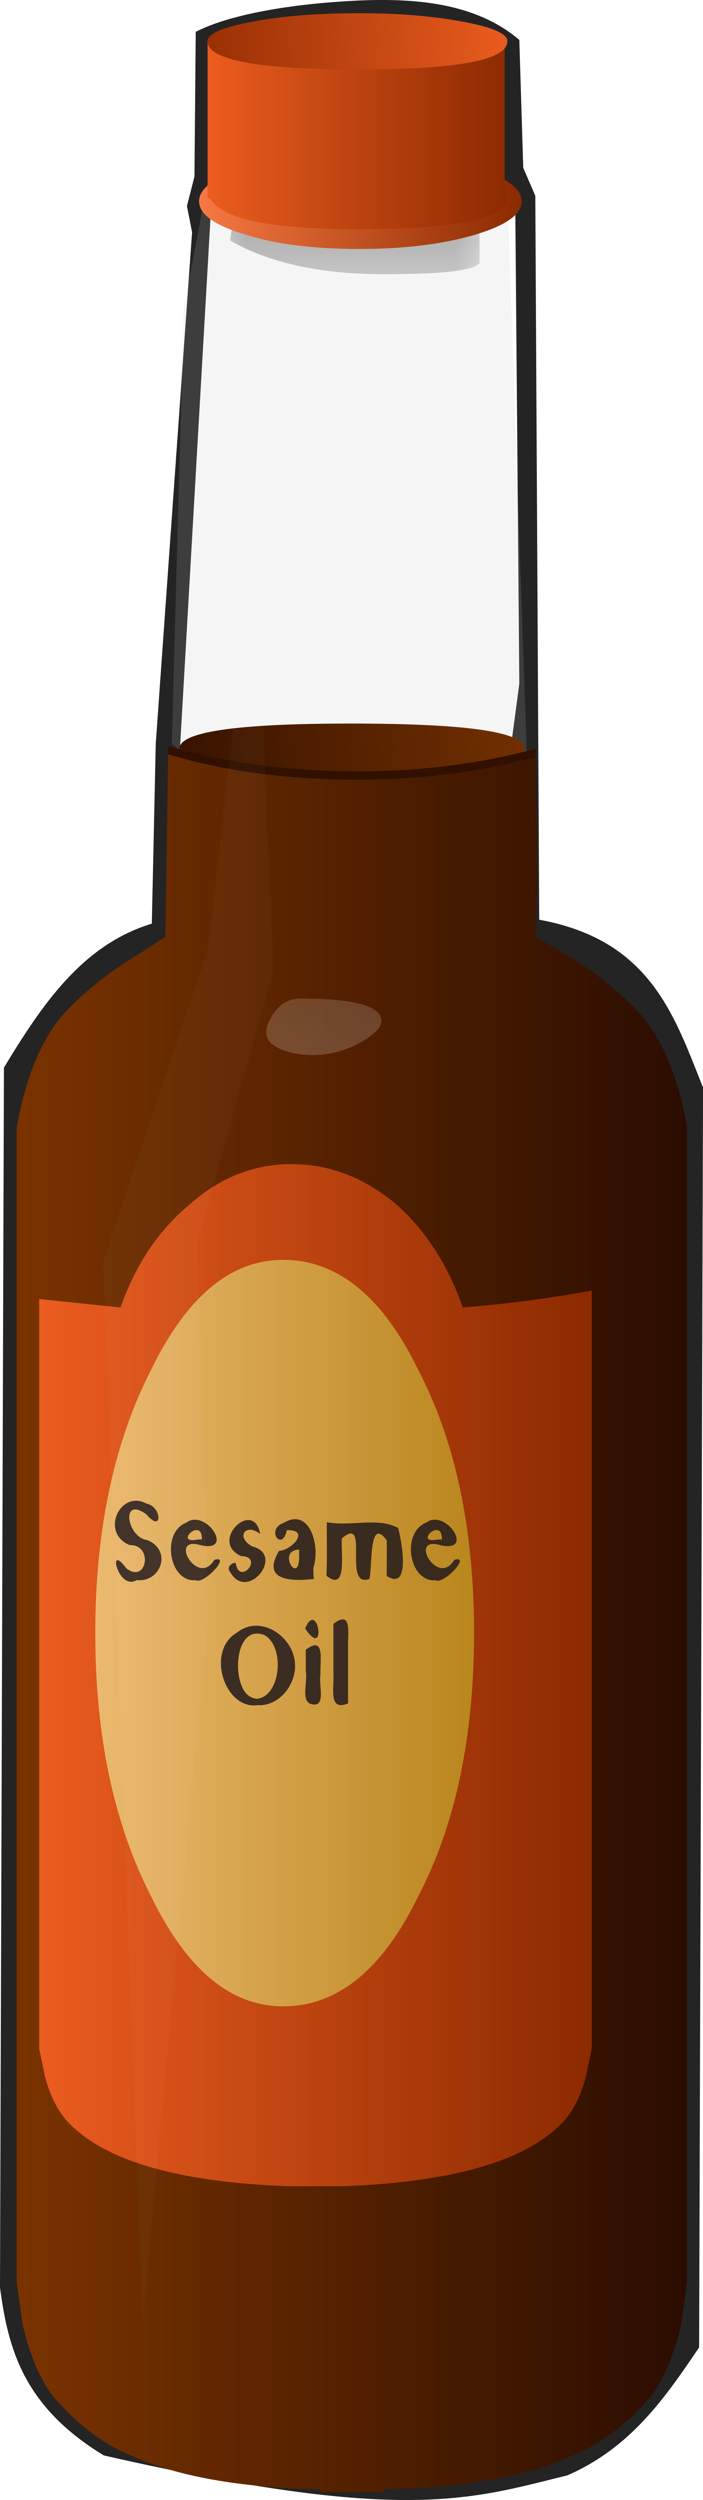 <?xml version="1.0" encoding="UTF-8" standalone="no"?>
<!-- Created with Inkscape (http://www.inkscape.org/) -->

<svg
   xmlns:osb="http://www.openswatchbook.org/uri/2009/osb"
   xmlns:dc="http://purl.org/dc/elements/1.1/"
   xmlns:cc="http://creativecommons.org/ns#"
   xmlns:rdf="http://www.w3.org/1999/02/22-rdf-syntax-ns#"
   xmlns:svg="http://www.w3.org/2000/svg"
   xmlns="http://www.w3.org/2000/svg"
   xmlns:sodipodi="http://sodipodi.sourceforge.net/DTD/sodipodi-0.dtd"
   xmlns:inkscape="http://www.inkscape.org/namespaces/inkscape"
   id="svg2"
   xml:space="preserve"
   viewBox="0 0 338.449 1202.181"
   version="1.1"
   inkscape:version="0.91 r13725"
   sodipodi:docname="food-sesame-oil-fixed.svg"
   width="338.449"
   height="1202.181"><sodipodi:namedview
     pagecolor="#ffffff"
     bordercolor="#666666"
     borderopacity="1"
     objecttolerance="10"
     gridtolerance="10"
     guidetolerance="10"
     inkscape:pageopacity="0"
     inkscape:pageshadow="2"
     inkscape:window-width="1916"
     inkscape:window-height="1035"
     id="namedview52446"
     showgrid="false"
     fit-margin-top="0"
     fit-margin-left="0"
     fit-margin-right="0"
     fit-margin-bottom="0"
     inkscape:zoom="0.57398594"
     inkscape:cx="-139.70118"
     inkscape:cy="539.032"
     inkscape:window-x="4"
     inkscape:window-y="1"
     inkscape:window-maximized="1"
     inkscape:current-layer="g53179" /><defs
     id="defs6"><clipPath
       id="clipPath18"><path
         id="path20"
         d="m 0,-0.52 10,0 0,35 -10,0 0,-35 z"
         inkscape:connector-curvature="0" /></clipPath><mask
       id="mask22"><g
         id="g24"><g
           id="g26"
           clip-path="url(#clipPath18)"><path
             id="path28"
             style="fill:#000000;fill-opacity:0.898"
             d="m 0,-0.52 10,0 0,35 -10,0 0,-35 z"
             inkscape:connector-curvature="0" /></g></g></mask><clipPath
       id="clipPath34"><path
         id="path36"
         d="m 0,-0.52 10,0 0,35 -10,0 0,-35 z"
         inkscape:connector-curvature="0" /></clipPath><clipPath
       id="clipPath38"><path
         id="path40"
         d="M 0,0 10,0 10,35 0,35 0,0 Z"
         inkscape:connector-curvature="0" /></clipPath><linearGradient
       id="linearGradient46"
       y2="-20.825"
       gradientUnits="userSpaceOnUse"
       x2="12.1"
       gradientTransform="matrix(0.8,0,0,0.8,0.16,34.04)"
       y1="-20.825"><stop
         id="stop48"
         style="stop-color:#ffffff"
         offset="0" /><stop
         id="stop50"
         style="stop-color:#86acb8"
         offset="1" /></linearGradient><clipPath
       id="clipPath78"><path
         id="path80"
         d="m 1,-0.52 9,0 0,4 -9,0 0,-4 z"
         inkscape:connector-curvature="0" /></clipPath><mask
       id="mask82"><g
         id="g84"><g
           id="g86"
           clip-path="url(#clipPath78)"><path
             id="path88"
             style="fill:#000000;fill-opacity:0.281"
             d="m 1,-0.52 9,0 0,4 -9,0 0,-4 z"
             inkscape:connector-curvature="0" /></g></g></mask><clipPath
       id="clipPath94"><path
         id="path96"
         d="m 1,-0.52 9,0 0,4 -9,0 0,-4 z"
         inkscape:connector-curvature="0" /></clipPath><clipPath
       id="clipPath98"><path
         id="path100"
         d="M 1,0 10,0 10,4 1,4 1,0 Z"
         inkscape:connector-curvature="0" /></clipPath><linearGradient
       id="linearGradient128"
       y2="-13.572"
       gradientUnits="userSpaceOnUse"
       x2="-0.654"
       gradientTransform="matrix(-0.797,-0.069,-0.069,0.797,-4.8078e-5,35.48)"
       y1="-13.572"
       x1="-9.035"><stop
         id="stop130"
         style="stop-color:#7a3300"
         offset="0" /><stop
         id="stop132"
         style="stop-color:#2b0d00"
         offset="1" /></linearGradient><linearGradient
       id="linearGradient148"
       y2="28.675"
       gradientUnits="userSpaceOnUse"
       x2="12.238"
       gradientTransform="matrix(0.8,0,0,-0.8,2.2628e-8,35.48)"
       y1="28.675"
       x1="0.263"><stop
         id="stop150"
         style="stop-color:#7a3300"
         offset="0" /><stop
         id="stop152"
         style="stop-color:#2b0d00"
         offset="1" /></linearGradient><linearGradient
       id="linearGradient166"
       y2="29.6"
       gradientUnits="userSpaceOnUse"
       x2="10.524"
       gradientTransform="matrix(0.8,0,0,-0.8,2.2628e-8,35.48)"
       y1="29.6"
       x1="0.675"><stop
         id="stop168"
         style="stop-color:#eb5c1f"
         offset="0" /><stop
         id="stop170"
         style="stop-color:#8c2a00"
         offset="1" /></linearGradient><linearGradient
       id="linearGradient184"
       y2="28.85"
       gradientUnits="userSpaceOnUse"
       x2="8.413"
       gradientTransform="matrix(0.8,0,0,-0.8,2.2628e-8,35.48)"
       y1="28.85"
       x1="1.688"><stop
         id="stop186"
         style="stop-color:#ebb96f"
         offset="0" /><stop
         id="stop188"
         style="stop-color:#ba861e"
         offset="1" /></linearGradient><clipPath
       id="clipPath196"><path
         id="path198"
         d="m 0,-0.52 5,0 0,34 -5,0 0,-34 z"
         inkscape:connector-curvature="0" /></clipPath><mask
       id="mask200"><g
         id="g202"><g
           id="g204"
           clip-path="url(#clipPath196)"><path
             id="path206"
             style="fill:#000000;fill-opacity:0.691"
             d="m 0,-0.52 5,0 0,34 -5,0 0,-34 z"
             inkscape:connector-curvature="0" /></g></g></mask><clipPath
       id="clipPath212"><path
         id="path214"
         d="m 0,-0.52 5,0 0,34 -5,0 0,-34 z"
         inkscape:connector-curvature="0" /></clipPath><clipPath
       id="clipPath216"><path
         id="path218"
         d="M 0,0 5,0 5,34 0,34 0,0 Z"
         inkscape:connector-curvature="0" /></clipPath><linearGradient
       id="linearGradient224"
       y2="-16336"
       gradientUnits="userSpaceOnUse"
       x2="57.538"
       gradientTransform="matrix(2.5621e-5,-0.8,0.8,-8e-4,13071,39.991)"
       y1="-16336"
       x1="26.313"><stop
         id="stop226"
         style="stop-color:#ffffff"
         offset="0" /><stop
         id="stop228"
         style="stop-color:#000000"
         offset="1" /></linearGradient><clipPath
       id="clipPath256"><path
         id="path258"
         d="m 5,-0.52 4,0 0,34 -4,0 0,-34 z"
         inkscape:connector-curvature="0" /></clipPath><mask
       id="mask260"><g
         id="g262"><g
           id="g264"
           clip-path="url(#clipPath256)"><path
             id="path266"
             style="fill:#000000;fill-opacity:0.238"
             d="m 5,-0.52 4,0 0,34 -4,0 0,-34 z"
             inkscape:connector-curvature="0" /></g></g></mask><clipPath
       id="clipPath272"><path
         id="path274"
         d="m 5,-0.52 4,0 0,34 -4,0 0,-34 z"
         inkscape:connector-curvature="0" /></clipPath><clipPath
       id="clipPath276"><path
         id="path278"
         d="M 5,0 9,0 9,34 5,34 5,0 Z"
         inkscape:connector-curvature="0" /></clipPath><linearGradient
       id="linearGradient284"
       y2="-2.188"
       gradientUnits="userSpaceOnUse"
       x2="1.928"
       gradientTransform="matrix(0.8,0,0,0.8,5.84,33.84)"
       y1="-33.413"
       x1="1.928"><stop
         id="stop286"
         style="stop-color:#ffffff"
         offset="0" /><stop
         id="stop288"
         style="stop-color:#000000"
         offset="1" /></linearGradient><clipPath
       id="clipPath316"><path
         id="path318"
         d="m 3,31.48 4,0 0,2 -4,0 0,-2 z"
         inkscape:connector-curvature="0" /></clipPath><mask
       id="mask320"><g
         id="g322"><g
           id="g324"
           clip-path="url(#clipPath316)"><path
             id="path326"
             style="fill:#000000;fill-opacity:0.301"
             d="m 3,31.48 4,0 0,2 -4,0 0,-2 z"
             inkscape:connector-curvature="0" /></g></g></mask><clipPath
       id="clipPath332"><path
         id="path334"
         d="m 3,31.48 4,0 0,2 -4,0 0,-2 z"
         inkscape:connector-curvature="0" /></clipPath><clipPath
       id="clipPath336"><path
         id="path338"
         d="m 3,32 4,0 0,2 -4,0 0,-2 z"
         inkscape:connector-curvature="0" /></clipPath><clipPath
       id="clipPath360"><path
         id="path362"
         d="m 3,20.48 3,0 0,1 -3,0 0,-1 z"
         inkscape:connector-curvature="0" /></clipPath><mask
       id="mask364"><g
         id="g366"><g
           id="g368"
           clip-path="url(#clipPath360)"><path
             id="path370"
             style="fill:#000000;fill-opacity:0.359"
             d="m 3,20.48 3,0 0,1 -3,0 0,-1 z"
             inkscape:connector-curvature="0" /></g></g></mask><clipPath
       id="clipPath376"><path
         id="path378"
         d="m 3,20.48 3,0 0,1 -3,0 0,-1 z"
         inkscape:connector-curvature="0" /></clipPath><clipPath
       id="clipPath380"><path
         id="path382"
         d="m 3,21 3,0 0,1 -3,0 0,-1 z"
         inkscape:connector-curvature="0" /></clipPath><clipPath
       id="clipPath404"><path
         id="path406"
         d="m 0,-0.52 11,0 0,35 -11,0 0,-35 z"
         inkscape:connector-curvature="0" /></clipPath><mask
       id="mask408"><g
         id="g410"><g
           id="g412"
           clip-path="url(#clipPath404)"><path
             id="path414"
             style="fill:#000000;fill-opacity:0.57"
             d="m 0,-0.52 11,0 0,35 -11,0 0,-35 z"
             inkscape:connector-curvature="0" /></g></g></mask><clipPath
       id="clipPath420"><path
         id="path422"
         d="m 0,-0.52 11,0 0,35 -11,0 0,-35 z"
         inkscape:connector-curvature="0" /></clipPath><clipPath
       id="clipPath424"><path
         id="path426"
         d="M 0,0 11,0 11,35 0,35 0,0 Z"
         inkscape:connector-curvature="0" /></clipPath><linearGradient
       id="linearGradient432"
       y2="-21.05"
       gradientUnits="userSpaceOnUse"
       x2="12.537"
       gradientTransform="matrix(0.8,0,0,0.8,2.2628e-8,34.2)"
       y1="-21.05"
       x1="-0.038"
       spreadMethod="pad"
       osb:paint="gradient"><stop
         id="stop434"
         style="stop-color:#ab5416"
         offset="0" /><stop
         id="stop436"
         style="stop-color:#411800"
         offset="1" /></linearGradient><linearGradient
       id="linearGradient470"
       y2="3.35"
       gradientUnits="userSpaceOnUse"
       x2="9.275"
       gradientTransform="matrix(0.8,0,0,-0.8,2.2628e-8,35.48)"
       y1="3.35"
       x1="3.525"><stop
         id="stop472"
         style="stop-color:#f77943"
         offset="0" /><stop
         id="stop474"
         style="stop-color:#8c2a00"
         offset="1" /></linearGradient><linearGradient
       id="linearGradient488"
       y2="2.175"
       gradientUnits="userSpaceOnUse"
       x2="9.062"
       gradientTransform="matrix(0.8,0,0,-0.8,2.2628e-8,35.48)"
       y1="2.175"
       x1="3.737"><stop
         id="stop490"
         style="stop-color:#eb5c1f"
         offset="0" /><stop
         id="stop492"
         style="stop-color:#8c2a00"
         offset="1" /></linearGradient><linearGradient
       id="linearGradient506"
       y2="-1.193"
       gradientUnits="userSpaceOnUse"
       x2="-2.739"
       gradientTransform="matrix(-0.795,-0.085,-0.085,0.795,6.3369e-4,35.48)"
       y1="-1.193"
       x1="-9.075"><stop
         id="stop508"
         style="stop-color:#eb5c1f"
         offset="0" /><stop
         id="stop510"
         style="stop-color:#8c2a00"
         offset="1" /></linearGradient><filter
       inkscape:collect="always"
       style="color-interpolation-filters:sRGB"
       id="filter53123"
       x="-0.449"
       width="1.898"
       y="-0.043"
       height="1.085"><feGaussianBlur
         inkscape:collect="always"
         stdDeviation="0.567"
         id="feGaussianBlur53125" /></filter></defs><g
     id="g52999"
     transform="matrix(27,0,0,27,0,6.352)"><g
       id="g53179"><g
         id="g12204"><path
           sodipodi:nodetypes="sccccccccccccccccscccccc"
           inkscape:connector-curvature="0"
           id="path52992"
           d="M 6.188,-0.215 C 5.096,-0.15 4.067,0.035 3.49,0.332 l -0.023,2.579 -0.134,0.523 0.092,0.466 -0.648,9.11 -0.07,3.205 c -1.238,0.375 -1.958,1.443 -2.637,2.564 L 0,40.504 c 0.141,1.065 0.402,2.114 1.852,2.992 5.364,1.222 6.548,0.775 8.264,0.355 1.133,-0.493 1.741,-1.38 2.35,-2.279 l 0.07,-22.438 C 12.021,17.85 11.603,16.508 9.615,16.145 L 9.545,3.252 9.33,2.754 9.26,0.475 C 8.433,-0.225 7.279,-0.28 6.188,-0.215 Z M 3.776,3.252 9.188,3.466 9.26,11.941 9.117,13.01 3.206,13.152 Z"
           style="fill:#242424;fill-opacity:1;fill-rule:evenodd;stroke:none;stroke-width:1px;stroke-linecap:butt;stroke-linejoin:miter;stroke-opacity:1" /><path
           sodipodi:nodetypes="cccccc"
           inkscape:connector-curvature="0"
           id="path52997"
           d="M 3.846,2.255 3.276,5.246 3.063,13.01 c 2.508,2.249 4.377,1.088 6.339,0.427 L 9.046,3.181 Z"
           style="opacity:0.162;fill:#c3c3c3;fill-opacity:1;fill-rule:evenodd;stroke:none;stroke-width:1px;stroke-linecap:butt;stroke-linejoin:miter;stroke-opacity:1" /><g
           transform="matrix(1.25,0,0,-1.25,0,44.35)"
           id="g10"><g
             id="g12"><g
               id="g14"><g
                 mask="url(#mask22)"
                 id="g30"><g
                   id="g52"><g
                     clip-path="url(#clipPath34)"
                     id="g54"><g
                       transform="translate(0,-0.52)"
                       id="g56"><g
                         id="g60"><g
                           clip-path="url(#clipPath38)"
                           id="g62"><g
                             id="g64"><g
                               id="g66"><g
                                 id="g68"><g
                                   id="g70" /></g></g></g></g></g></g></g></g></g></g><g
               id="g74"><g
                 mask="url(#mask82)"
                 id="g90"><g
                   id="g102"><g
                     clip-path="url(#clipPath94)"
                     id="g104"><g
                       transform="translate(0,-0.52)"
                       id="g106"><g
                         id="g110"><g
                           clip-path="url(#clipPath98)"
                           id="g112"><g
                             id="g114"><path
                               inkscape:connector-curvature="0"
                               d="M 9.121,2.16 C 9.121,1.812 8.734,1.508 7.961,1.238 7.16,1 6.199,0.879 5.078,0.879 3.961,0.879 3.012,1 2.238,1.238 1.441,1.508 1.039,1.812 1.039,2.16 1.039,2.535 1.441,2.84 2.238,3.078 3.012,3.348 3.961,3.48 5.078,3.48 6.199,3.48 7.16,3.348 7.961,3.078 8.734,2.84 9.121,2.535 9.121,2.16 Z"
                               style="fill:#000000;fill-rule:evenodd"
                               id="path116" /></g></g></g></g></g></g></g></g><g
               id="g118"><g
                 id="g120"><g
                   id="g126"><path
                     inkscape:connector-curvature="0"
                     d="m 7.48,25 c 0,-0.215 -0.828,-0.321 -2.48,-0.321 -1.625,0 -2.441,0.106 -2.441,0.321 0,0.242 0.816,0.359 2.441,0.359 1.652,0 2.48,-0.117 2.48,-0.359 z"
                     style="fill:url(#linearGradient128);fill-rule:evenodd"
                     id="path134" /></g></g></g><path
               inkscape:connector-curvature="0"
               d="m 2.398,24.921 0,0.118 C 3.199,24.8 4.105,24.679 5.121,24.679 6,24.679 6.84,24.785 7.641,25 l 0,-0.122 C 6.84,24.667 6,24.558 5.121,24.558 c -1.016,0 -1.922,0.121 -2.723,0.363 z"
               style="fill:#311000;fill-rule:evenodd"
               id="path136" /><g
               id="g138"><g
                 id="g140"><g
                   id="g146"><path
                     inkscape:connector-curvature="0"
                     d="m 0.238,19.601 c 0.137,0.774 0.387,1.348 0.762,1.719 0.266,0.265 0.574,0.508 0.922,0.719 l 0.437,0.281 0.039,2.601 c 0.801,-0.242 1.707,-0.363 2.723,-0.363 0.879,0 1.719,0.109 2.52,0.32 0.027,-0.984 0.027,-1.839 0,-2.558 l 0.48,-0.281 C 8.469,21.828 8.773,21.585 9.039,21.32 9.414,20.949 9.668,20.375 9.801,19.601 L 9.801,3.16 9.719,2.558 C 9.613,2.109 9.469,1.761 9.281,1.519 8.934,1.121 8.559,0.839 8.16,0.679 7.52,0.386 6.625,0.226 5.48,0.199 l 0,-0.039 -0.921,0 0,0.039 C 3.414,0.226 2.52,0.386 1.879,0.679 1.48,0.839 1.105,1.121 0.762,1.519 0.574,1.761 0.426,2.105 0.32,2.558 l -0.082,0.602 0,16.441 z"
                     style="fill:url(#linearGradient148);fill-rule:evenodd"
                     id="path154" /></g></g></g><g
               id="g156"><g
                 id="g158"><g
                   id="g164"><path
                     inkscape:connector-curvature="0"
                     d="m 6.602,17.039 c 0.664,0.054 1.277,0.136 1.839,0.242 L 8.441,6.48 8.359,6.082 C 8.281,5.789 8.16,5.558 8,5.402 7.465,4.867 6.426,4.574 4.879,4.519 l -0.758,0 C 2.574,4.574 1.535,4.867 1,5.402 0.84,5.558 0.719,5.789 0.641,6.082 l -0.082,0.398 0,10.68 1.16,-0.121 c 0.215,0.613 0.547,1.109 1,1.48 0.426,0.375 0.906,0.563 1.441,0.563 0.535,0 1.028,-0.188 1.481,-0.563 0.425,-0.371 0.746,-0.867 0.961,-1.48 z"
                     style="fill:url(#linearGradient166);fill-rule:evenodd"
                     id="path172" /></g></g></g><g
               id="g174"><g
                 id="g176"><g
                   id="g182"><path
                     inkscape:connector-curvature="0"
                     d="M 6.762,12.402 C 6.762,10.906 6.492,9.652 5.961,8.64 5.453,7.601 4.812,7.082 4.039,7.082 3.293,7.082 2.668,7.601 2.16,8.64 1.625,9.679 1.359,10.933 1.359,12.402 c 0,1.465 0.266,2.719 0.801,3.758 0.508,1.039 1.133,1.558 1.879,1.558 0.773,0 1.414,-0.519 1.922,-1.558 0.531,-1.012 0.801,-2.266 0.801,-3.758 z"
                     style="fill:url(#linearGradient184);fill-rule:evenodd"
                     id="path190" /></g></g></g><g
               id="g192"><g
                 mask="url(#mask200)"
                 id="g208"><g
                   id="g230"><g
                     clip-path="url(#clipPath212)"
                     id="g232"><g
                       transform="translate(0,-0.52)"
                       id="g234"><g
                         id="g238"><g
                           clip-path="url(#clipPath216)"
                           id="g240"><g
                             id="g242"><g
                               id="g244"><g
                                 id="g246"><g
                                   id="g248" /></g></g></g></g></g></g></g></g></g></g><g
               id="g252"><g
                 mask="url(#mask260)"
                 id="g268"><g
                   id="g290"><g
                     clip-path="url(#clipPath272)"
                     id="g292"><g
                       transform="translate(0,-0.52)"
                       id="g294"><g
                         id="g298"><g
                           clip-path="url(#clipPath276)"
                           id="g300"><g
                             id="g302"><g
                               id="g304"><g
                                 id="g306"><g
                                   id="g308" /></g></g></g></g></g></g></g></g></g></g><g
               id="g312"><g
                 mask="url(#mask320)"
                 id="g328"><g
                   id="g340"><g
                     clip-path="url(#clipPath332)"
                     id="g342"><g
                       transform="translate(0,-0.52)"
                       id="g344"><g
                         id="g348"><g
                           clip-path="url(#clipPath336)"
                           id="g350"><g
                             id="g352"><path
                               inkscape:connector-curvature="0"
                               d="m 3.398,33.48 3.442,-0.039 0,-1 c -0.078,-0.109 -0.535,-0.16 -1.36,-0.16 -0.906,0 -1.64,0.16 -2.199,0.481 l 0.117,0.718 z"
                               style="fill:#000000;fill-rule:evenodd"
                               id="path354" /></g></g></g></g></g></g></g></g><g
               id="g356"><g
                 mask="url(#mask364)"
                 id="g372"><g
                   id="g384"><g
                     clip-path="url(#clipPath376)"
                     id="g386"><g
                       transform="translate(0,-0.52)"
                       id="g388"><g
                         id="g392"><g
                           clip-path="url(#clipPath380)"
                           id="g394"><g
                             id="g396"><path
                               inkscape:connector-curvature="0"
                               d="m 4.281,21.961 c 0.774,0 1.16,-0.106 1.16,-0.32 0,-0.106 -0.136,-0.227 -0.402,-0.36 -0.32,-0.136 -0.625,-0.16 -0.918,-0.082 -0.293,0.082 -0.387,0.227 -0.281,0.442 0.105,0.214 0.254,0.32 0.441,0.32 z"
                               style="fill:#ffffff;fill-rule:evenodd"
                               id="path398" /></g></g></g></g></g></g></g></g><g
               id="g400"><g
                 mask="url(#mask408)"
                 id="g416"><g
                   id="g438"><g
                     clip-path="url(#clipPath420)"
                     id="g440"><g
                       transform="translate(0,-0.52)"
                       id="g442"><g
                         id="g446"><g
                           clip-path="url(#clipPath424)"
                           id="g448"><g
                             id="g450"><g
                               id="g452"><g
                                 id="g454"><g
                                   id="g456" /></g></g></g></g></g></g></g></g></g></g><g
               id="g460"><g
                 id="g462"><g
                   id="g468"><path
                     inkscape:connector-curvature="0"
                     d="m 7.441,32.8 c 0,-0.187 -0.226,-0.347 -0.679,-0.48 -0.457,-0.133 -1,-0.199 -1.641,-0.199 -0.641,0 -1.176,0.066 -1.601,0.199 -0.454,0.133 -0.68,0.293 -0.68,0.48 0,0.188 0.226,0.348 0.68,0.481 0.425,0.133 0.96,0.199 1.601,0.199 0.641,0 1.184,-0.066 1.641,-0.199 0.453,-0.133 0.679,-0.293 0.679,-0.481 z"
                     style="fill:url(#linearGradient470);fill-rule:evenodd"
                     id="path476" /></g></g></g><g
               id="g478"><g
                 id="g480"><g
                   id="g486"><path
                     inkscape:connector-curvature="0"
                     d="m 2.961,32.839 0,2.243 4.238,0 0,-2.122 0.039,-0.082 c 0,-0.32 -0.703,-0.476 -2.117,-0.476 -1.254,0 -1.961,0.144 -2.121,0.437 l -0.039,0 z"
                     style="fill:url(#linearGradient488);fill-rule:evenodd"
                     id="path494" /></g></g></g><g
               id="g496"><g
                 id="g498"><g
                   id="g504"><path
                     inkscape:connector-curvature="0"
                     d="m 7.238,35.082 c 0,-0.27 -0.703,-0.403 -2.117,-0.403 -1.441,0 -2.16,0.133 -2.16,0.403 0,0.105 0.211,0.199 0.641,0.277 0.425,0.082 0.933,0.121 1.519,0.121 0.559,0 1.051,-0.039 1.481,-0.121 0.425,-0.078 0.636,-0.172 0.636,-0.277 z"
                     style="fill:url(#linearGradient506);fill-rule:evenodd"
                     id="path512" /></g></g></g></g></g><g
           transform="scale(0.926,1.08)"
           style="font-style:normal;font-weight:normal;font-size:1.786px;line-height:115%;font-family:sans-serif;letter-spacing:0px;word-spacing:0px;opacity:0.877;fill:#271c1c;fill-opacity:1;stroke:none;stroke-width:1px;stroke-linecap:butt;stroke-linejoin:miter;stroke-opacity:1"
           id="text53127"><path
             style="font-style:normal;font-variant:normal;font-weight:bold;font-stretch:normal;line-height:115%;font-family:'Tamil MN';-inkscape-font-specification:'Tamil MN Bold';text-align:center;text-anchor:middle;fill:#271c1c;fill-opacity:1"
             d="M 2.632,25.839 C 2.276,26.027 2.053,25.199 2.43,25.643 2.829,25.913 2.957,25.249 2.497,25.262 1.921,25.059 2.315,24.342 2.819,24.577 c 0.304,0.051 0.314,0.498 7.377e-4,0.179 -0.501,-0.318 -0.384,0.385 0.025,0.425 0.482,0.183 0.24,0.702 -0.213,0.658 z"
             id="path53134"
             inkscape:connector-curvature="0" /><path
             style="font-style:normal;font-variant:normal;font-weight:bold;font-stretch:normal;line-height:115%;font-family:'Tamil MN';-inkscape-font-specification:'Tamil MN Bold';text-align:center;text-anchor:middle;fill:#271c1c;fill-opacity:1"
             d="m 3.768,25.841 c -0.515,0.038 -0.668,-0.789 -0.181,-0.95 0.372,-0.238 0.94,0.494 0.286,0.375 -0.652,-0.175 -0.061,0.702 0.254,0.239 0.333,-0.084 -0.202,0.413 -0.36,0.336 z M 3.888,25.169 c 0.01,-0.39 -0.566,0.087 -0.073,10e-6 0.024,-3e-6 0.049,-7e-6 0.073,-10e-6 z"
             id="path53136"
             inkscape:connector-curvature="0" /><path
             style="font-style:normal;font-variant:normal;font-weight:bold;font-stretch:normal;line-height:115%;font-family:'Tamil MN';-inkscape-font-specification:'Tamil MN Bold';text-align:center;text-anchor:middle;fill:#271c1c;fill-opacity:1"
             d="m 4.54,25.558 c 0.067,0.384 0.558,-0.104 0.103,-0.115 -0.628,-0.241 0.244,-0.959 0.367,-0.364 -0.27,-0.188 -0.486,0.045 -0.155,0.204 0.644,0.136 -0.092,0.919 -0.419,0.428 -0.082,-0.076 0.02,-0.167 0.105,-0.153 z"
             id="path53138"
             inkscape:connector-curvature="0" /><path
             style="font-style:normal;font-variant:normal;font-weight:bold;font-stretch:normal;line-height:115%;font-family:'Tamil MN';-inkscape-font-specification:'Tamil MN Bold';text-align:center;text-anchor:middle;fill:#271c1c;fill-opacity:1"
             d="m 5.761,25.336 c -0.448,0.011 0.009,0.619 -5.125e-4,0.099 l 5.125e-4,-0.099 z m 0.285,0.484 c -0.338,0.033 -1.044,0.066 -0.673,-0.462 0.256,-0.013 0.604,-0.356 0.15,-0.342 -0.093,0.373 -0.421,-0.019 -0.05,-0.125 0.484,-0.246 0.701,0.369 0.562,0.745 -0.002,0.062 -0.002,0.124 0.011,0.184 z"
             id="path53140"
             inkscape:connector-curvature="0" /><path
             style="font-style:normal;font-variant:normal;font-weight:bold;font-stretch:normal;line-height:115%;font-family:'Tamil MN';-inkscape-font-specification:'Tamil MN Bold';text-align:center;text-anchor:middle;fill:#271c1c;fill-opacity:1"
             d="m 7.448,25.184 c -0.354,-0.416 -0.273,0.46 -0.336,0.636 -0.527,0.164 0.023,-1.073 -0.53,-0.668 -0.021,0.255 0.109,0.888 -0.296,0.616 0.017,-0.294 0.003,-0.59 0.008,-0.884 0.45,0.078 0.981,-0.089 1.373,0.096 0.072,0.235 0.245,1.044 -0.22,0.792 6.265e-4,-0.195 0.002,-0.392 8.529e-4,-0.588 z"
             id="path53142"
             inkscape:connector-curvature="0" /><path
             style="font-style:normal;font-variant:normal;font-weight:bold;font-stretch:normal;line-height:115%;font-family:'Tamil MN';-inkscape-font-specification:'Tamil MN Bold';text-align:center;text-anchor:middle;fill:#271c1c;fill-opacity:1"
             d="m 8.389,25.841 c -0.515,0.038 -0.668,-0.789 -0.181,-0.95 0.372,-0.238 0.94,0.494 0.286,0.375 -0.652,-0.175 -0.061,0.702 0.254,0.239 0.333,-0.084 -0.202,0.413 -0.36,0.336 z m 0.12,-0.672 c 0.01,-0.39 -0.566,0.087 -0.073,10e-6 0.024,-3e-6 0.049,-7e-6 0.073,-10e-6 z"
             id="path53144"
             inkscape:connector-curvature="0" /><path
             style="font-style:normal;font-variant:normal;font-weight:bold;font-stretch:normal;line-height:115%;font-family:'Tamil MN';-inkscape-font-specification:'Tamil MN Bold';text-align:center;text-anchor:middle;fill:#271c1c;fill-opacity:1"
             d="M 4.962,27.901 C 4.326,27.982 3.954,27.006 4.565,26.704 5.102,26.333 5.961,26.95 5.593,27.558 5.466,27.776 5.215,27.917 4.962,27.901 Z m 0,-0.105 c 0.455,-0.062 0.524,-0.87 0.125,-1.052 -0.502,-0.159 -0.602,0.55 -0.417,0.872 0.056,0.108 0.169,0.181 0.292,0.18 z"
             id="path53146"
             inkscape:connector-curvature="0" /><path
             style="font-style:normal;font-variant:normal;font-weight:bold;font-stretch:normal;line-height:115%;font-family:'Tamil MN';-inkscape-font-specification:'Tamil MN Bold';text-align:center;text-anchor:middle;fill:#271c1c;fill-opacity:1"
             d="m 5.888,26.988 c 0.378,-0.245 0.271,0.182 0.283,0.401 -0.042,0.189 0.129,0.58 -0.201,0.489 -0.172,-0.074 -0.042,-0.371 -0.082,-0.543 0,-0.116 0,-0.232 0,-0.348 z m -0.012,-0.35 c 0.245,-0.508 0.426,0.539 0,0 z"
             id="path53148"
             inkscape:connector-curvature="0" /><path
             style="font-style:normal;font-variant:normal;font-weight:bold;font-stretch:normal;line-height:115%;font-family:'Tamil MN';-inkscape-font-specification:'Tamil MN Bold';text-align:center;text-anchor:middle;fill:#271c1c;fill-opacity:1"
             d="m 6.702,27.873 c -0.388,0.136 -0.263,-0.258 -0.282,-0.48 0,-0.277 0,-0.555 0,-0.832 0.378,-0.245 0.268,0.183 0.282,0.401 0,0.304 0,0.607 0,0.911 z"
             id="path53150"
             inkscape:connector-curvature="0" /></g><path
           style="opacity:0.155;fill:#ffffff;fill-rule:evenodd;stroke:none;stroke-width:0.037px;stroke-linecap:butt;stroke-linejoin:miter;stroke-opacity:1;filter:url(#filter53123)"
           d="M 4.551,9.246 3.713,16.666 1.841,22.215 c 0,0 0.71,19.229 0.71,18.906 0,-0.323 1.161,-12.518 1.161,-12.518 L 3.519,21.893 4.874,17.053 Z"
           id="path53105"
           inkscape:connector-curvature="0" /></g></g></g></svg>